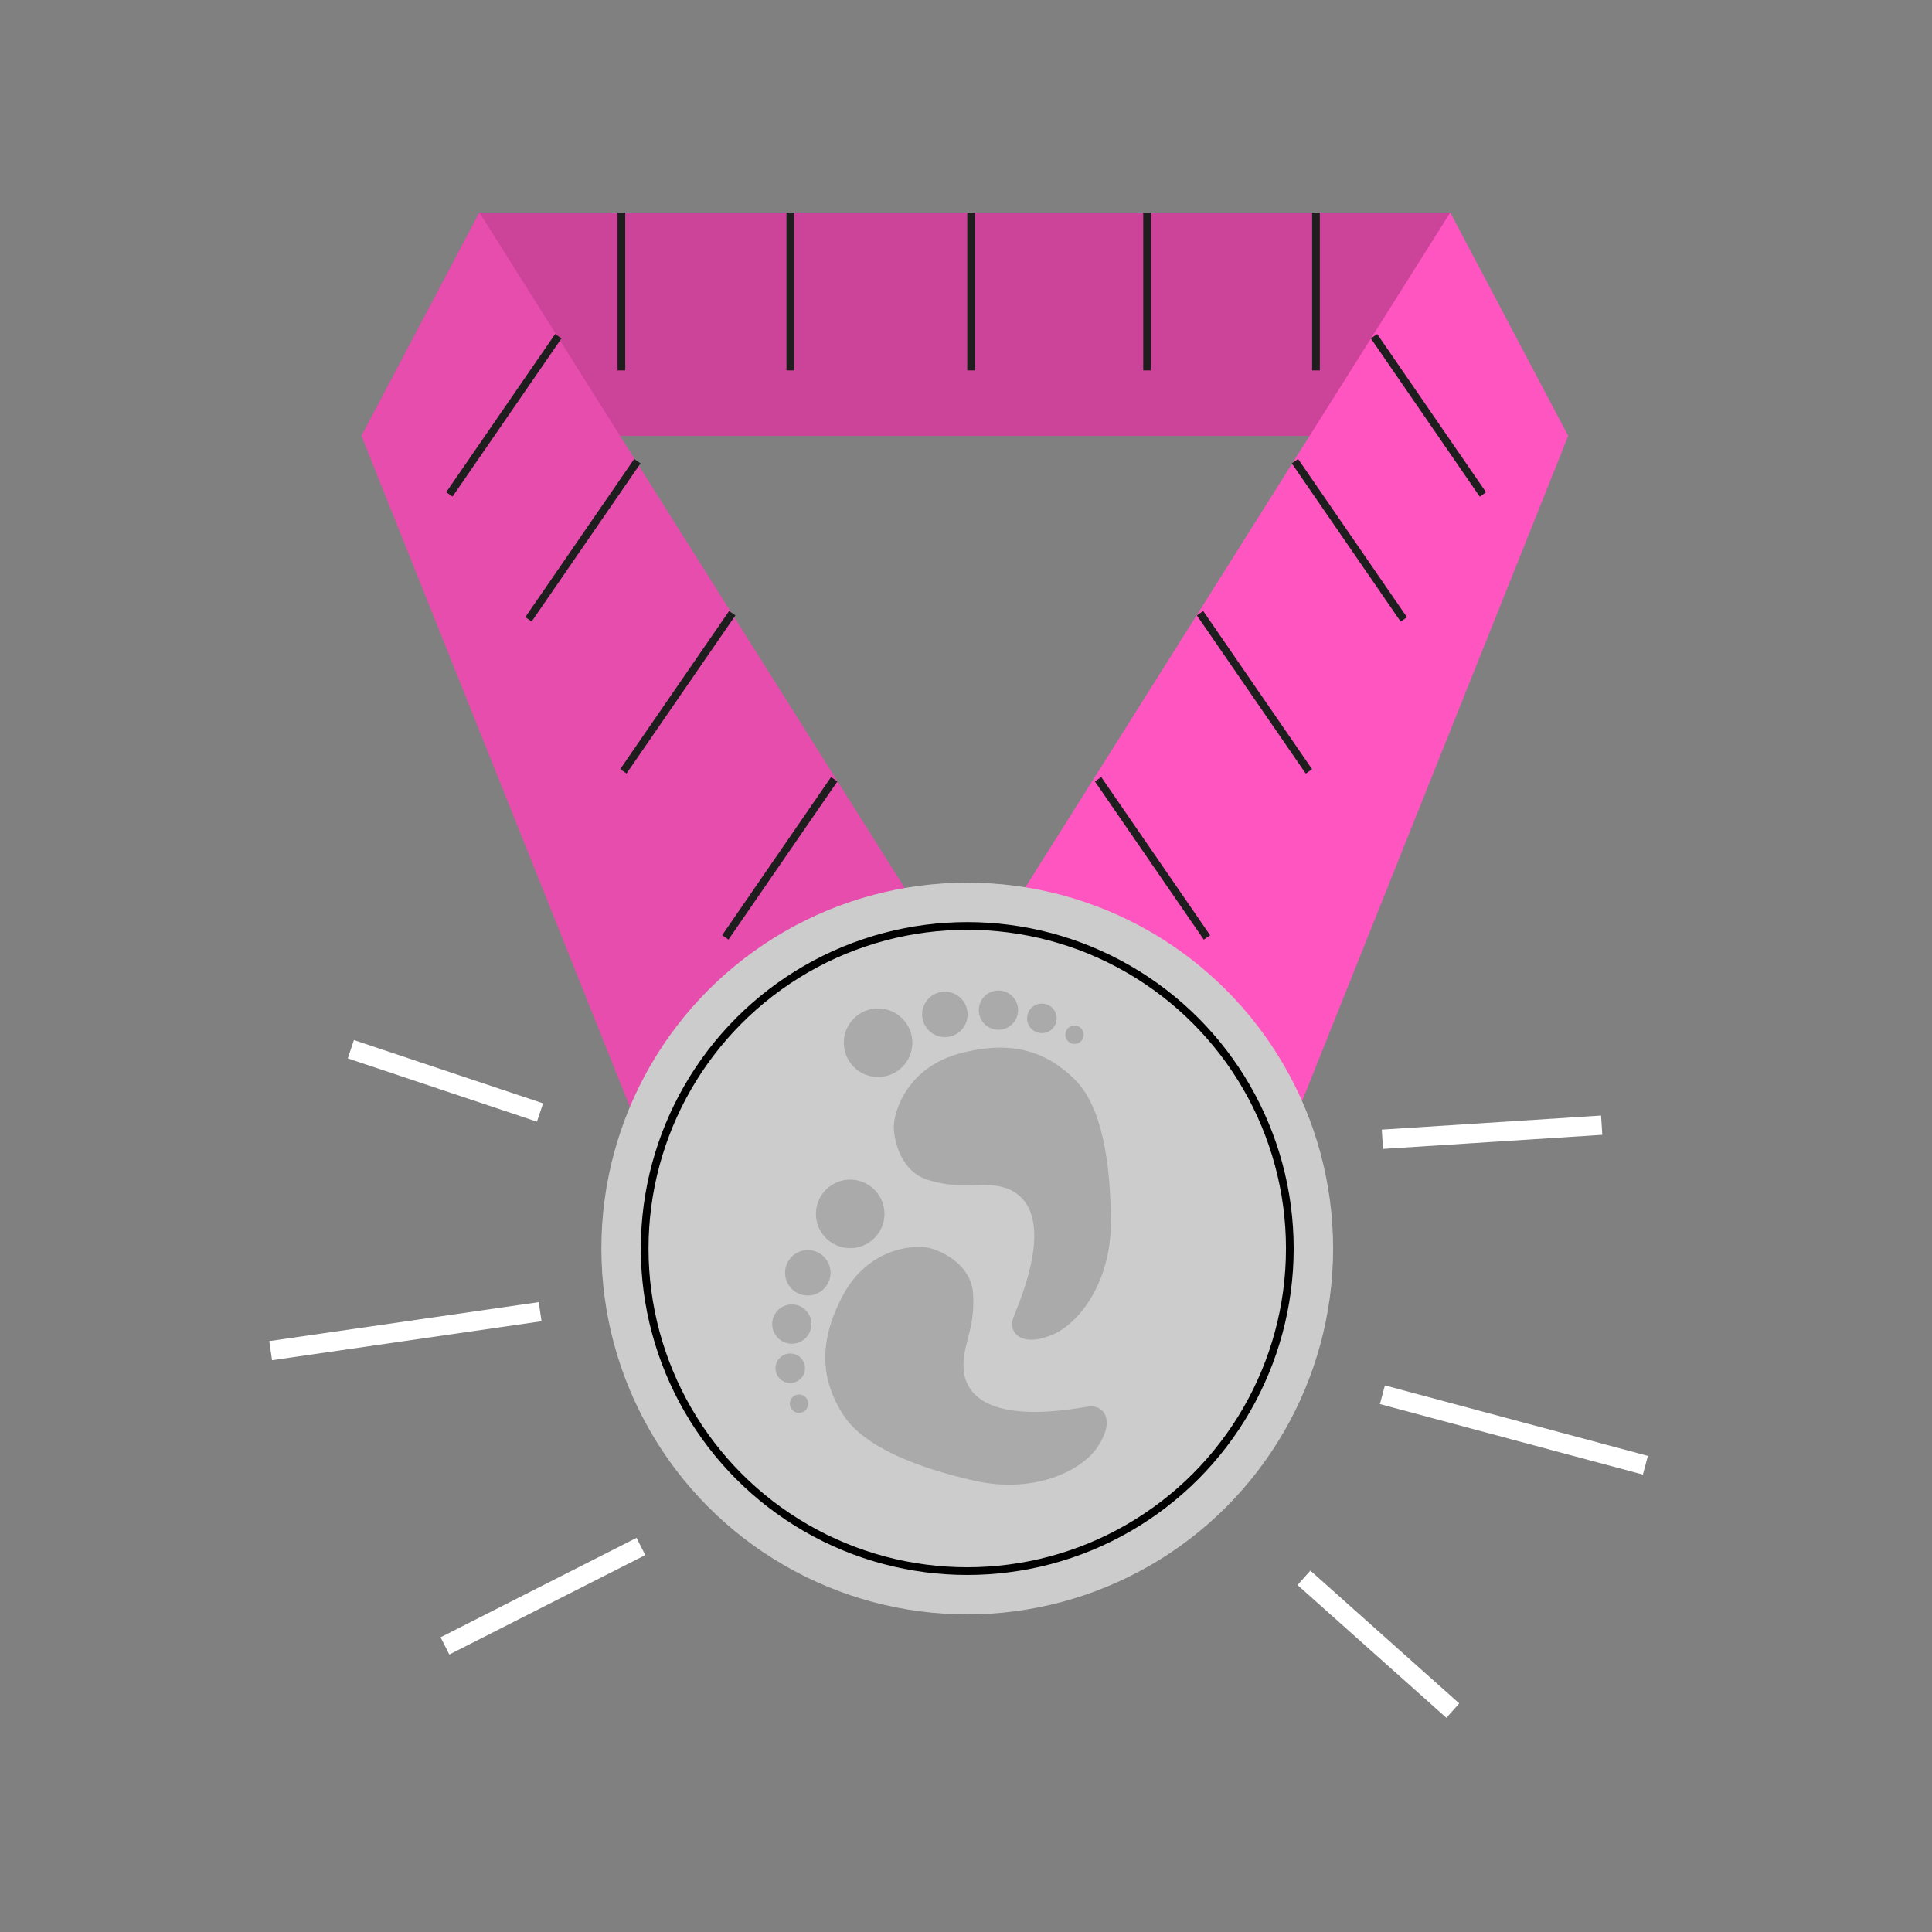 <svg width="200" height="200" viewBox="0 0 200 200" fill="none" xmlns="http://www.w3.org/2000/svg">
<rect x="0" y="0" width="200" height="200" fill="#808080" stroke="none"/>
<path d="M49.621 22.003L37.414 45.127L146.371 45.127L150.13 22L49.621 22.003Z" fill="#FF55C0"/>
<path d="M49.621 22.003L37.414 45.127L146.371 45.127L150.13 22L49.621 22.003Z" fill="black" fill-opacity="0.2"/>
<path d="M49.626 22L98.486 99.596L67.719 120.874L37.419 45.124L49.626 22Z" fill="#FF55C0"/>
<path d="M49.626 22L98.486 99.596L67.719 120.874L37.419 45.124L49.626 22Z" fill="black" fill-opacity="0.1"/>
<path d="M150.13 22L101.27 99.596L132.038 120.874L162.338 45.124L150.13 22Z" fill="#FF55C0"/>
<circle cx="100.129" cy="129.246" r="37.875" fill="#CCCCCC"/>
<circle cx="100.129" cy="129.247" r="33.393" stroke="black" stroke-width="0.797"/>
<path d="M143.106 117.936L165.806 116.478M143.106 144.384L170.33 151.679M134.984 163.336L150.395 177.081" stroke="white" stroke-width="2"/>
<path d="M66.346 160.089L46.061 170.383M55.914 135.785L28.019 139.82M55.902 115.166L36.319 108.614" stroke="white" stroke-width="2"/>
<circle cx="90.897" cy="107.942" r="3.548" fill="#AAAAAA"/>
<circle cx="3.548" cy="3.548" r="3.548" transform="matrix(-0.221 0.975 0.975 0.221 85.337 121.418)" fill="#AAAAAA"/>
<circle cx="97.813" cy="105.01" r="2.353" fill="#AAAAAA"/>
<circle cx="2.353" cy="2.353" r="2.353" transform="matrix(-0.221 0.975 0.975 0.221 81.849 128.943)" fill="#AAAAAA"/>
<circle cx="103.359" cy="104.568" r="2.033" fill="#AAAAAA"/>
<circle cx="2.033" cy="2.033" r="2.033" transform="matrix(-0.221 0.975 0.975 0.221 80.436 134.638)" fill="#AAAAAA"/>
<circle cx="107.854" cy="105.421" r="1.529" fill="#AAAAAA"/>
<circle cx="1.529" cy="1.529" r="1.529" transform="matrix(-0.221 0.975 0.975 0.221 80.654 139.813)" fill="#AAAAAA"/>
<circle cx="111.23" cy="107.115" r="0.953" fill="#AAAAAA"/>
<circle cx="0.953" cy="0.953" r="0.953" transform="matrix(-0.221 0.975 0.975 0.221 81.995 144.17)" fill="#AAAAAA"/>
<path d="M96.101 122.158C99.872 123.298 101.757 122.119 104.349 123.062C109.847 125.379 105.393 135.062 104.883 136.437C104.372 137.812 105.545 139.507 108.776 138.244C111.742 137.086 114.993 132.684 114.993 126.596C114.993 120.508 114.11 114.597 111.301 111.789C108.493 108.981 104.905 107.563 99.368 109.046C93.83 110.53 92.527 115.167 92.527 116.62C92.527 118.073 93.255 121.298 96.101 122.158Z" fill="#AAAAAA"/>
<path d="M100.726 133.879C101.004 137.808 99.438 139.386 99.784 142.122C100.829 147.997 111.257 145.793 112.711 145.599C114.165 145.405 115.559 146.923 113.613 149.795C111.828 152.432 106.817 154.63 100.879 153.285C94.942 151.939 89.372 149.771 87.254 146.412C85.136 143.052 84.546 139.24 87.217 134.167C89.888 129.094 94.698 128.848 96.115 129.169C97.532 129.49 100.516 130.913 100.726 133.879Z" fill="#AAAAAA"/>
<line x1="57.796" y1="34.805" x2="46.521" y2="51.177" stroke="#1E1E1E" stroke-width="0.797"/>
<line y1="-0.399" x2="19.879" y2="-0.399" transform="matrix(0.567 0.824 0.824 -0.567 142.566 34.579)" stroke="#1E1E1E" stroke-width="0.797"/>
<line x1="65.981" y1="47.74" x2="54.707" y2="64.112" stroke="#1E1E1E" stroke-width="0.797"/>
<line y1="-0.399" x2="19.879" y2="-0.399" transform="matrix(0.567 0.824 0.824 -0.567 134.38 47.514)" stroke="#1E1E1E" stroke-width="0.797"/>
<line x1="75.804" y1="63.477" x2="64.53" y2="79.849" stroke="#1E1E1E" stroke-width="0.797"/>
<line y1="-0.399" x2="19.879" y2="-0.399" transform="matrix(0.567 0.824 0.824 -0.567 124.557 63.251)" stroke="#1E1E1E" stroke-width="0.797"/>
<line x1="86.359" y1="80.668" x2="75.085" y2="97.04" stroke="#1E1E1E" stroke-width="0.797"/>
<line y1="-0.399" x2="19.879" y2="-0.399" transform="matrix(0.567 0.824 0.824 -0.567 114.002 80.441)" stroke="#1E1E1E" stroke-width="0.797"/>
<line x1="64.326" y1="22" x2="64.326" y2="38.344" stroke="#1E1E1E" stroke-width="0.797"/>
<line x1="118.745" y1="22" x2="118.745" y2="38.344" stroke="#1E1E1E" stroke-width="0.797"/>
<line x1="81.812" y1="22" x2="81.812" y2="38.344" stroke="#1E1E1E" stroke-width="0.797"/>
<line x1="136.23" y1="22" x2="136.23" y2="38.344" stroke="#1E1E1E" stroke-width="0.797"/>
<line x1="100.528" y1="22" x2="100.528" y2="38.344" stroke="#1E1E1E" stroke-width="0.797"/>
</svg>
